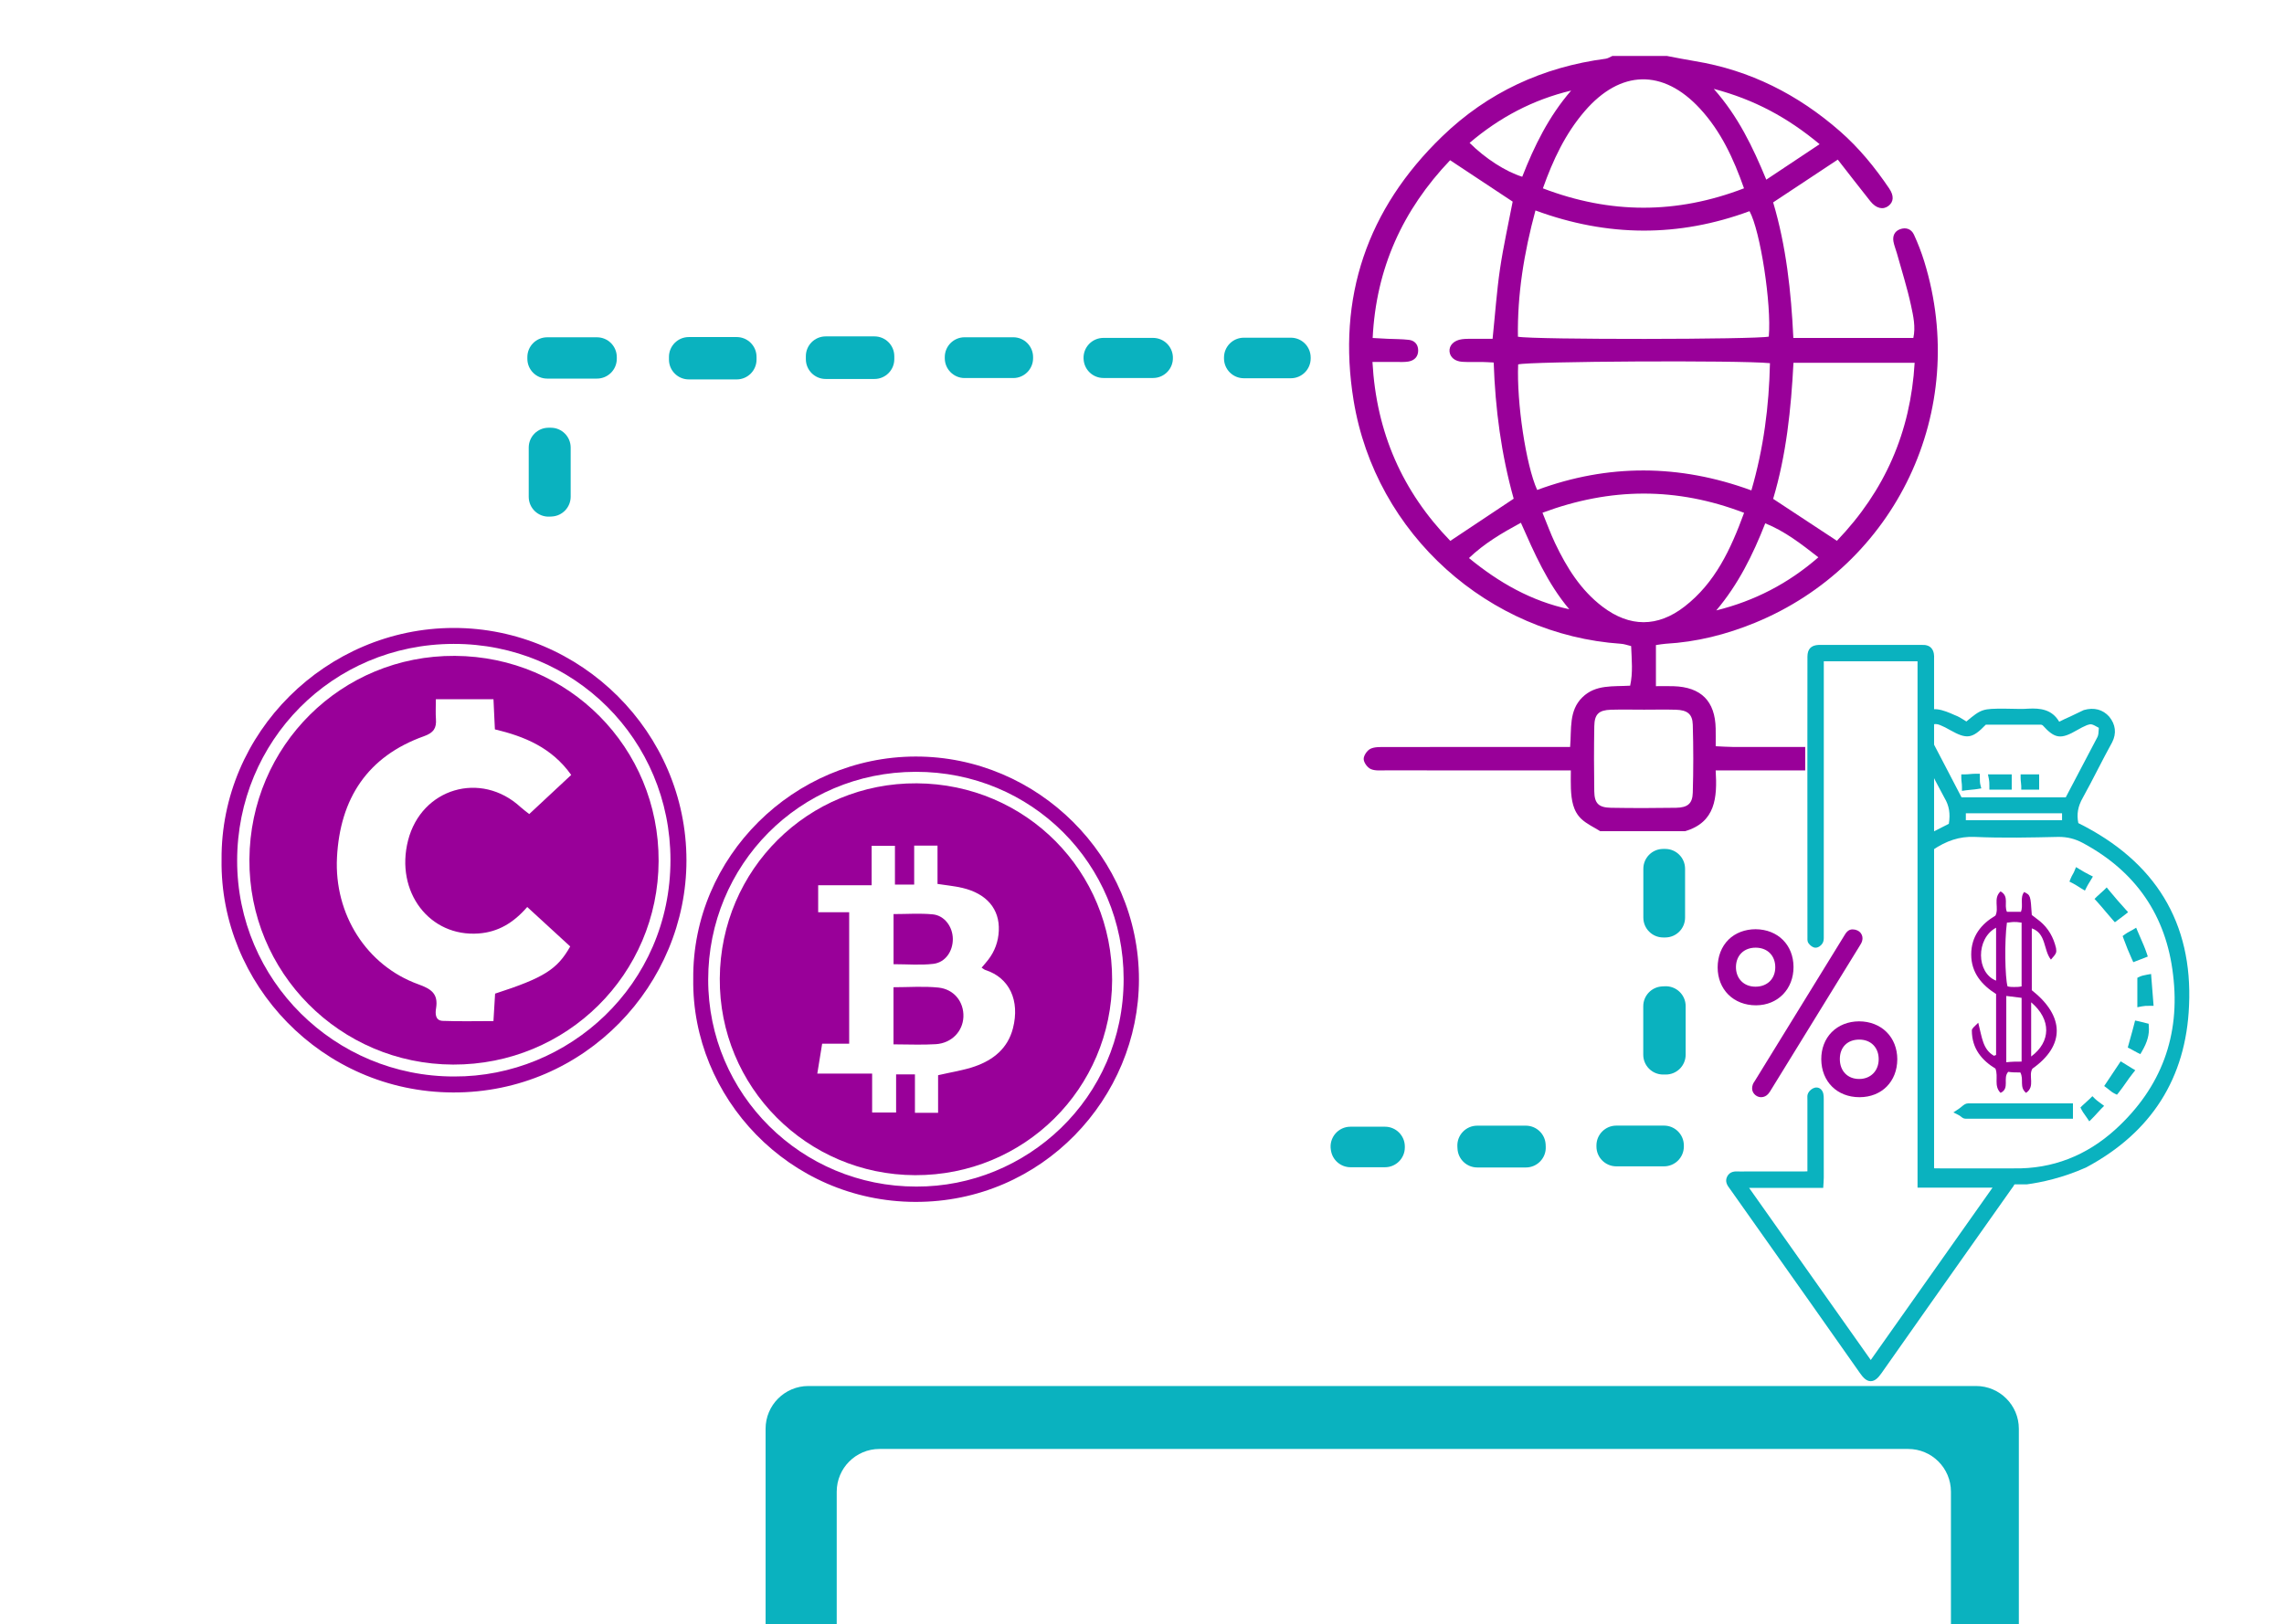 <svg xmlns="http://www.w3.org/2000/svg" xmlns:xlink="http://www.w3.org/1999/xlink" preserveAspectRatio="xMidYMid meet" width="786" height="559" viewBox="0 0 786 559" style="width:100%;height:100%"><defs><animate repeatCount="indefinite" dur="9s" begin="0s" xlink:href="#_R_G_L_5_G" fill="freeze" attributeName="opacity" from="0" to="1" keyTimes="0;0.681;0.744;0.815;0.878;1" values="0;0;1;0;1;1" keySplines="0.167 0.167 0.833 0.833;0.167 0.167 0.833 0.833;0.167 0.167 0.833 0.833;0.167 0.167 0.833 0.833;0 0 0 0" calcMode="spline"/><animate repeatCount="indefinite" dur="9s" begin="0s" xlink:href="#_R_G_L_4_G" fill="freeze" attributeName="opacity" from="0" to="1" keyTimes="0;0.111;1" values="0;1;1" keySplines="0.167 0.167 0.833 0.833;0 0 0 0" calcMode="spline"/><animateTransform repeatCount="indefinite" dur="9s" begin="0s" xlink:href="#_R_G_L_4_G" fill="freeze" attributeName="transform" from="0.12 0.12" to="1 1" type="scale" additive="sum" keyTimes="0;0.111;1" values="0.12 0.12;1 1;1 1" keySplines="0.167 0.167 0.833 0.833;0 0 0 0" calcMode="spline"/><animateTransform repeatCount="indefinite" dur="9s" begin="0s" xlink:href="#_R_G_L_4_G" fill="freeze" attributeName="transform" from="-238.563 -294.392" to="-238.563 -294.392" type="translate" additive="sum" keyTimes="0;1" values="-238.563 -294.392;-238.563 -294.392" keySplines="0 0 1 1" calcMode="spline"/><animate repeatCount="indefinite" dur="9s" begin="0s" xlink:href="#_R_G_L_3_G" fill="freeze" attributeName="opacity" from="0" to="1" keyTimes="0;0.333;0.348;0.404;0.467;0.522;0.57;1" values="0;0;1;0;1;0;1;1" keySplines="0.167 0.167 0.833 0.833;0.167 0.167 0.833 0.833;0.167 0.167 0.833 0.833;0.167 0.167 0.833 0.833;0.167 0.167 0.833 0.833;0.167 0.167 0.833 0.833;0 0 0 0" calcMode="spline"/><animate repeatCount="indefinite" dur="9s" begin="0s" xlink:href="#_R_G_L_2_G" fill="freeze" attributeName="opacity" from="0" to="1" keyTimes="0;0.507;0.515;0.57;0.626;0.681;0.737;1" values="0;0;1;0;1;0;1;1" keySplines="0.167 0.167 0.833 0.833;0.167 0.167 0.833 0.833;0.167 0.167 0.833 0.833;0.167 0.167 0.833 0.833;0.167 0.167 0.833 0.833;0.167 0.167 0.833 0.833;0 0 0 0" calcMode="spline"/><animate repeatCount="indefinite" dur="9s" begin="0s" xlink:href="#_R_G_L_1_G" fill="freeze" attributeName="opacity" from="0" to="1" keyTimes="0;0.181;0.237;0.293;0.348;0.404;0.467;1" values="0;0;1;0;1;0;1;1" keySplines="0.167 0.167 0.833 0.833;0.167 0.167 0.833 0.833;0.167 0.167 0.833 0.833;0.167 0.167 0.833 0.833;0.167 0.167 0.833 0.833;0.167 0.167 0.833 0.833;0 0 0 0" calcMode="spline"/><animate repeatCount="indefinite" dur="9s" begin="0s" xlink:href="#_R_G_L_0_G" fill="freeze" attributeName="opacity" from="0" to="1" keyTimes="0;0.181;0.237;0.293;0.348;0.404;0.467;1" values="0;0;1;0;1;0;1;1" keySplines="0.167 0.167 0.833 0.833;0.167 0.167 0.833 0.833;0.167 0.167 0.833 0.833;0.167 0.167 0.833 0.833;0.167 0.167 0.833 0.833;0.167 0.167 0.833 0.833;0 0 0 0" calcMode="spline"/><animate attributeType="XML" attributeName="opacity" dur="9s" from="0" to="1" xlink:href="#time_group"/></defs><g id="_R_G"><g id="_R_G_L_5_G"><path id="_R_G_L_5_G_D_0_P_0" fill="#0ab2bf" fill-opacity="1" fill-rule="nonzero" d=" M715.22 283.32 C714.6,280.25 715.08,277.54 716.76,274.6 C718.53,271.41 720.21,268.16 721.83,265.02 C723.44,261.9 725.11,258.68 726.88,255.47 C728.41,252.42 728.06,249.39 725.85,246.68 C723.63,244.2 720.62,243.42 717.15,244.4 C717.15,244.4 717.02,244.45 717.02,244.45 C716.25,244.79 715.47,245.18 714.71,245.55 C713.96,245.93 713.17,246.32 712.42,246.65 C711.13,247.2 709.98,247.76 708.64,248.43 C706.13,244.14 702.08,243.72 698.04,243.93 C696.19,244.07 694.46,244.03 692.62,243.98 C691.68,243.95 690.74,243.93 689.77,243.93 C682.33,243.93 681.86,244.01 676.7,248.34 C676.42,248.17 676.13,247.99 675.83,247.8 C674.96,247.25 673.97,246.63 672.84,246.21 C672.84,246.21 672.74,246.17 672.74,246.17 C670.76,245.29 668.71,244.39 666.61,244.15 C665.78,244.07 664.95,244.12 664.15,244.31 C663.47,244.46 662.82,244.71 662.21,245.05 C661.54,245.41 660.92,245.88 660.38,246.45 C660.38,246.45 660.1,246.74 660.1,246.74 C660.1,246.74 660.1,256.95 660.1,256.95 C660.1,256.95 660.59,257.96 660.59,257.96 C660.99,258.79 661.38,259.61 661.79,260.42 C662.35,261.55 662.91,262.68 663.48,263.8 C665.23,267.26 667.14,270.89 669.16,274.64 C670.76,277.3 671.23,280.07 670.66,283.56 C669.38,284.24 668.09,284.88 666.84,285.51 C665.87,286 664.89,286.49 663.92,286.99 C663.54,287.18 663.15,287.38 662.77,287.59 C662.37,287.66 661.53,287.97 661.77,293.05 C661.77,293.05 661.86,294.91 661.86,294.91 C661.86,294.91 663.36,293.81 663.36,293.81 C663.89,293.42 664.41,293.05 664.94,292.69 C669.89,289.33 674.34,287.9 679.41,288.07 C689.11,288.51 698.94,288.29 708.43,288.07 C711.46,288.07 714.1,288.73 716.73,290.14 C735.01,299.93 745.47,315.18 747.82,335.48 C750.4,356.41 743.79,374.28 728.16,388.61 C718.08,397.82 706.29,402.4 693.06,402.17 C693.06,402.17 667.61,402.17 667.61,402.17 C666.47,402.17 665.5,402.17 664.45,402.08 C664.21,402.07 663.95,402.04 663.69,402.01 C663.5,401.89 663.28,401.84 663.07,401.86 C662.1,401.95 661.98,402.57 661.71,406.44 C661.71,406.44 661.57,407.68 661.57,407.68 C661.57,407.68 697.46,407.68 697.46,407.68 C697.46,407.68 697.53,407.67 697.53,407.67 C702.34,407.02 709.77,405.48 717.89,401.86 C740.37,389.85 752.29,371.11 753.32,346.15 C754.62,317.68 741.81,296.54 715.22,283.32z    M709.62 282.34 C709.62,282.34 676.51,282.34 676.51,282.34 C676.51,282.34 676.51,279.95 676.51,279.95 C676.51,279.95 709.62,279.95 709.62,279.95 C709.62,279.95 709.62,282.34 709.62,282.34z  M722.27 250.52 C722.25,250.76 722.24,251 722.23,251.25 C722.18,252.08 722.14,253.03 721.81,253.68 C719.93,257.21 718.06,260.8 716.18,264.39 C714.42,267.75 712.66,271.12 710.9,274.44 C710.9,274.44 675.02,274.44 675.02,274.44 C673.27,271.06 671.53,267.72 669.79,264.39 C668.28,261.51 666.77,258.63 665.26,255.72 C665.26,255.72 664.13,253.54 664.13,253.54 C663.84,252.85 663.69,252.23 663.69,251.68 C663.69,251.02 663.91,250.48 664.42,249.96 C664.56,249.79 664.71,249.66 664.91,249.54 C665.59,249.11 666.59,249.12 667.67,249.59 C668.73,250.02 669.99,250.65 671.07,251.29 C676.86,254.54 678.68,254.32 683.39,249.44 C683.39,249.44 702.42,249.44 702.42,249.44 C702.57,249.52 702.72,249.57 702.83,249.6 C702.86,249.62 702.9,249.63 702.93,249.64 C707.16,254.32 709.19,254.59 714.86,251.28 C715.92,250.65 717.18,250.02 718.17,249.61 C719.63,249.13 719.73,249.09 722.27,250.52z "/><path id="_R_G_L_5_G_D_1_P_0" fill="#990099" fill-opacity="1" fill-rule="nonzero" d=" M678.36 328.55 C678.36,334.92 682.09,339.09 686.92,342.16 C686.92,342.16 686.92,363.01 686.92,363.01 C686.92,363.01 686.92,363.23 686.7,363.23 C686.7,363.23 686.48,363.23 686.26,363.45 C682.31,361.26 682.09,357.08 680.78,352.04 C679.45,353.35 678.58,354.01 678.58,354.67 C678.58,361.04 682.09,364.99 686.7,367.84 C687.8,370.69 686.04,373.76 688.46,376.18 C691.75,374.64 689.11,371.13 691.09,368.94 C692.41,369.16 693.94,369.15 695.26,369.15 C696.57,371.57 694.82,374.2 697.23,376.18 C700.52,373.98 697.89,370.25 699.43,367.84 C710.62,359.94 710.62,349.84 699.21,340.84 C699.21,340.84 699.21,319.55 699.21,319.55 C704.25,321.31 703.16,327.02 705.79,330.31 C707.76,328.11 707.76,327.9 707.55,326.35 C706.67,322.62 704.92,319.55 702.06,317.14 C700.96,316.26 700.08,315.6 699.21,314.95 C698.77,308.14 698.77,308.14 696.57,307.05 C695.04,309.02 696.35,311.65 695.48,313.85 C695.48,313.85 690.65,313.85 690.65,313.85 C689.55,311.43 691.53,308.58 688.46,306.83 C685.82,309.24 688.02,312.53 686.7,315.16 C681.87,318.02 678.36,322.19 678.36,328.55z  M698.99 345.01 C706.01,350.94 705.79,358.62 698.99,363.66 C698.99,363.66 698.99,345.01 698.99,345.01z  M695.7 365.42 C693.94,365.42 692.41,365.42 690.43,365.64 C690.43,365.64 690.43,342.82 690.43,342.82 C692.19,343.03 693.94,343.25 695.7,343.47 C695.7,343.47 695.7,365.42 695.7,365.42z  M690.65 317.58 C691.31,317.58 692.19,317.36 693.06,317.36 C693.72,317.36 694.38,317.36 695.7,317.58 C695.7,317.58 695.7,339.52 695.7,339.52 C694.82,339.74 693.94,339.74 693.06,339.74 C692.41,339.74 691.75,339.74 690.86,339.52 C689.99,336.45 689.77,323.95 690.65,317.58z  M686.92 337.55 C680.11,334.92 679.89,323.06 686.92,319.33 C686.92,319.33 686.92,337.55 686.92,337.55z "/><path id="_R_G_L_5_G_D_2_P_0" fill="#0ab2bf" fill-opacity="1" fill-rule="nonzero" d=" M675.12 380.87 C674.79,381.14 674.42,381.45 673.96,381.76 C673.96,381.76 672.22,382.91 672.22,382.91 C672.22,382.91 674.09,383.85 674.09,383.85 C674.38,383.99 674.62,384.19 674.85,384.37 C675.26,384.7 675.72,385.07 676.38,385.07 C676.38,385.07 713.37,385.07 713.37,385.07 C713.37,385.07 713.37,379.8 713.37,379.8 C713.37,379.8 677.26,379.8 677.26,379.8 C676.42,379.8 675.79,380.32 675.12,380.87z "/><path id="_R_G_L_5_G_D_3_P_0" fill="#0ab2bf" fill-opacity="1" fill-rule="nonzero" d=" M725.83 306.5 C725.83,306.5 724.98,305.46 724.98,305.46 C724.98,305.46 724.03,306.41 724.03,306.41 C723.62,306.82 723.25,307.13 722.89,307.44 C722.49,307.79 722.08,308.14 721.62,308.6 C721.62,308.6 720.8,309.42 720.8,309.42 C720.8,309.42 721.58,310.27 721.58,310.27 C722.81,311.62 723.82,312.83 724.8,314 C725.56,314.9 726.29,315.76 727.06,316.63 C727.06,316.63 727.8,317.46 727.8,317.46 C727.8,317.46 728.69,316.79 728.69,316.79 C728.98,316.58 729.24,316.38 729.5,316.19 C730.05,315.79 730.6,315.39 731.35,314.79 C731.35,314.79 732.35,313.99 732.35,313.99 C732.35,313.99 731.49,313.04 731.49,313.04 C729.66,311 727.85,308.97 725.83,306.5z "/><path id="_R_G_L_5_G_D_4_P_0" fill="#0ab2bf" fill-opacity="1" fill-rule="nonzero" d=" M732.22 366.81 C731.78,366.53 731.33,366.26 730.78,365.92 C730.78,365.92 729.79,365.33 729.79,365.33 C729.79,365.33 724.12,373.83 724.12,373.83 C724.12,373.83 725.04,374.51 725.04,374.51 C725.3,374.71 725.54,374.9 725.77,375.09 C726.33,375.55 726.91,376.02 727.64,376.39 C727.64,376.39 728.51,376.82 728.51,376.82 C728.51,376.82 729.13,376.06 729.13,376.06 C730.03,374.93 730.82,373.8 731.59,372.7 C732.33,371.64 733.1,370.54 733.96,369.47 C733.96,369.47 734.82,368.39 734.82,368.39 C734.82,368.39 733.63,367.68 733.63,367.68 C733.09,367.35 732.66,367.08 732.22,366.81z "/><path id="_R_G_L_5_G_D_5_P_0" fill="#0ab2bf" fill-opacity="1" fill-rule="nonzero" d=" M736.7 323.02 C736.36,322.24 736.01,321.46 735.66,320.62 C735.66,320.62 735.12,319.33 735.12,319.33 C735.12,319.33 733.92,320.05 733.92,320.05 C733.52,320.3 733.17,320.48 732.85,320.64 C732.31,320.93 731.8,321.2 731.19,321.66 C731.19,321.66 730.47,322.2 730.47,322.2 C730.47,322.2 730.77,323.04 730.77,323.04 C731.72,325.65 732.62,327.85 733.66,330.15 C733.66,330.15 734.14,331.2 734.14,331.2 C734.14,331.2 735.21,330.78 735.21,330.78 C735.75,330.56 736.18,330.4 736.61,330.24 C737.06,330.07 737.51,329.9 738.07,329.68 C738.07,329.68 739.13,329.25 739.13,329.25 C739.13,329.25 738.77,328.17 738.77,328.17 C738.15,326.32 737.44,324.71 736.7,323.02z "/><path id="_R_G_L_5_G_D_6_P_0" fill="#0ab2bf" fill-opacity="1" fill-rule="nonzero" d=" M741.12 346.22 C741.12,346.22 741.02,344.92 741.02,344.92 C740.91,343.49 740.8,342.12 740.69,340.75 C740.58,339.38 740.47,338.01 740.36,336.58 C740.36,336.58 740.26,335.26 740.26,335.26 C740.26,335.26 738.96,335.48 738.96,335.48 C737.69,335.69 736.84,335.93 736.2,336.25 C736.2,336.25 735.53,336.58 735.53,336.58 C735.53,336.58 735.53,346.71 735.53,346.71 C735.53,346.71 736.98,346.42 736.98,346.42 C737.96,346.23 738.54,346.22 739.81,346.22 C739.81,346.22 741.12,346.22 741.12,346.22z "/><path id="_R_G_L_5_G_D_7_P_0" fill="#0ab2bf" fill-opacity="1" fill-rule="nonzero" d=" M736.56 362.85 C736.56,362.85 737.13,361.87 737.13,361.87 C739,358.66 739.7,356.09 739.48,353.26 C739.48,353.26 739.42,352.39 739.42,352.39 C739.42,352.39 738.57,352.18 738.57,352.18 C738.28,352.11 738.02,352.04 737.76,351.96 C737.2,351.81 736.64,351.66 735.88,351.51 C735.88,351.51 734.75,351.28 734.75,351.28 C734.75,351.28 734.47,352.4 734.47,352.4 C734.03,354.15 733.59,355.69 733.16,357.24 C732.94,358.03 732.72,358.81 732.5,359.62 C732.5,359.62 732.24,360.58 732.24,360.58 C732.24,360.58 733.13,361.02 733.13,361.02 C733.54,361.23 733.91,361.44 734.27,361.65 C734.67,361.88 735.08,362.11 735.54,362.34 C735.54,362.34 736.56,362.85 736.56,362.85z "/><path id="_R_G_L_5_G_D_8_P_0" fill="#0ab2bf" fill-opacity="1" fill-rule="nonzero" d=" M715.64 299.2 C715.64,299.2 714.42,298.47 714.42,298.47 C714.42,298.47 713.89,299.79 713.89,299.79 C713.7,300.26 713.52,300.58 713.3,300.96 C713.08,301.35 712.82,301.8 712.57,302.43 C712.57,302.43 712.16,303.46 712.16,303.46 C712.16,303.46 713.15,303.96 713.15,303.96 C713.97,304.37 714.61,304.78 715.29,305.21 C715.64,305.44 715.99,305.66 716.36,305.89 C716.36,305.89 717.49,306.56 717.49,306.56 C717.49,306.56 718.07,305.39 718.07,305.39 C718.37,304.79 718.68,304.29 719.07,303.65 C719.07,303.65 720.24,301.72 720.24,301.72 C720.24,301.72 719.07,301.13 719.07,301.13 C717.79,300.49 716.69,299.84 715.64,299.2z "/><path id="_R_G_L_5_G_D_9_P_0" fill="#0ab2bf" fill-opacity="1" fill-rule="nonzero" d=" M719.2 378.18 C718.78,378.6 718.36,378.96 717.95,379.33 C717.49,379.73 717.03,380.13 716.57,380.59 C716.57,380.59 715.95,381.21 715.95,381.21 C715.95,381.21 716.34,381.99 716.34,381.99 C716.66,382.62 716.97,383.05 717.36,383.59 C717.58,383.9 717.85,384.26 718.17,384.75 C718.17,384.75 718.99,385.98 718.99,385.98 C718.99,385.98 720.04,384.94 720.04,384.94 C720.75,384.23 721.27,383.64 721.77,383.09 C722.2,382.61 722.61,382.15 723.11,381.64 C723.11,381.64 724.1,380.66 724.1,380.66 C724.1,380.66 722.44,379.42 722.44,379.42 C721.84,378.98 721.37,378.63 720.92,378.18 C720.92,378.18 720.06,377.32 720.06,377.32 C720.06,377.32 719.2,378.18 719.2,378.18z "/><path id="_R_G_L_5_G_D_10_P_0" fill="#0ab2bf" fill-opacity="1" fill-rule="nonzero" d=" M684.41 268 C684.61,268.98 684.61,269.77 684.61,270.61 C684.61,270.61 684.61,271.82 684.61,271.82 C684.61,271.82 692.3,271.82 692.3,271.82 C692.3,271.82 692.3,266.55 692.3,266.55 C692.3,266.55 684.12,266.55 684.12,266.55 C684.12,266.55 684.41,268 684.41,268z "/><path id="_R_G_L_5_G_D_11_P_0" fill="#0ab2bf" fill-opacity="1" fill-rule="nonzero" d=" M695.36 267.76 C695.36,268.41 695.43,268.98 695.49,269.49 C695.54,269.88 695.58,270.24 695.58,270.61 C695.58,270.61 695.58,271.82 695.58,271.82 C695.58,271.82 701.74,271.82 701.74,271.82 C701.74,271.82 701.74,266.55 701.74,266.55 C701.74,266.55 695.36,266.55 695.36,266.55 C695.36,266.55 695.36,267.76 695.36,267.76z "/><path id="_R_G_L_5_G_D_12_P_0" fill="#0ab2bf" fill-opacity="1" fill-rule="nonzero" d=" M681.33 267.54 C681.33,267.54 681.33,266.33 681.33,266.33 C681.33,266.33 680.11,266.33 680.11,266.33 C679.26,266.33 678.56,266.39 677.88,266.45 C677.31,266.5 676.76,266.55 676.17,266.55 C676.17,266.55 674.95,266.55 674.95,266.55 C674.95,266.55 674.95,267.76 674.95,267.76 C674.95,268.35 675.01,268.83 675.06,269.29 C675.12,269.77 675.17,270.21 675.17,270.83 C675.17,270.83 675.17,272.23 675.17,272.23 C675.17,272.23 676.55,272.03 676.55,272.03 C677.26,271.93 677.87,271.88 678.45,271.83 C679.14,271.77 679.79,271.71 680.53,271.59 C680.53,271.59 681.83,271.37 681.83,271.37 C681.83,271.37 681.51,270.1 681.51,270.1 C681.33,269.37 681.33,268.6 681.33,267.54z "/><path id="_R_G_L_5_G_D_13_P_0" fill="#0ab2bf" fill-opacity="1" fill-rule="nonzero" d=" M693.25 407.64 C693.04,408.12 692.76,408.5 692.5,408.84 C692.5,408.84 692.31,409.1 692.31,409.1 C692.31,409.1 679.9,426.67 679.9,426.67 C669.07,442 658.24,457.34 647.45,472.71 C646.97,473.38 646.44,474.06 645.84,474.57 C645.23,475.08 644.55,475.42 643.78,475.42 C642.24,475.42 641.1,474.09 640.09,472.66 C628.82,456.59 617.3,440.3 606.15,424.54 C606.15,424.54 595.45,409.4 595.45,409.4 C595.36,409.27 595.27,409.15 595.17,409.02 C594.53,408.16 593.46,406.73 594.4,404.93 C595.34,403.14 597.13,403.19 598.19,403.23 C598.35,403.24 598.51,403.24 598.67,403.24 C603,403.24 607.34,403.24 611.67,403.23 C611.67,403.23 620.77,403.23 620.77,403.23 C621.17,403.23 621.56,403.21 621.99,403.19 C621.99,403.19 621.99,378.65 621.99,378.65 C621.99,378.51 621.98,378.37 621.98,378.23 C621.95,377.63 621.91,376.9 622.26,376.23 C622.69,375.39 623.61,374.64 624.49,374.41 C625.09,374.25 625.72,374.33 626.25,374.65 C626.85,375.02 627.3,375.69 627.47,376.48 C627.61,377.11 627.61,377.75 627.61,378.32 C627.62,386.4 627.62,397.42 627.62,405.42 C627.62,405.92 627.59,406.42 627.55,406.99 C627.55,406.99 627.43,408.89 627.43,408.89 C627.43,408.89 601.93,408.89 601.93,408.89 C601.93,408.89 643.79,468.13 643.79,468.13 C657.78,448.31 671.6,428.75 685.69,408.81 C685.69,408.81 659.89,408.81 659.89,408.81 C659.89,408.81 659.89,227.62 659.89,227.62 C659.89,227.62 627.63,227.62 627.63,227.62 C627.63,227.62 627.63,265.19 627.63,265.19 C627.64,300.64 627.63,320.58 627.62,322.19 C627.62,322.19 627.62,322.43 627.62,322.43 C627.63,323.08 627.64,323.89 627.24,324.61 C626.81,325.4 625.79,326.21 624.81,326.21 C624.81,326.21 624.78,326.21 624.78,326.21 C623.8,326.2 622.97,325.43 622.44,324.78 C621.97,324.21 621.99,323.48 622,322.99 C622,322.99 622,322.8 622,322.8 C621.99,320.16 621.98,290.89 621.98,265.19 C621.98,265.19 621.98,257.12 621.98,257.12 C621.98,241 621.99,227.79 622,226.04 C622.01,223.38 623.26,222.09 625.93,221.98 C626.1,221.97 626.26,221.97 626.42,221.98 C626.42,221.98 660.93,221.98 660.93,221.98 C661.37,221.98 661.81,221.99 662.25,222.01 C662.51,222.02 662.77,222.06 663.03,222.14 C664.34,222.45 665.23,223.46 665.5,224.97 C665.61,225.57 665.6,226.15 665.58,226.75 C665.58,226.75 665.58,403.19 665.58,403.19 C665.89,403.21 666.18,403.23 666.46,403.23 C673.98,403.24 681.48,403.23 688.98,403.24 C688.98,403.24 689.21,403.24 689.21,403.24 C689.81,403.24 690.47,403.23 691.14,403.39 C691.14,403.39 691.15,403.39 691.15,403.39 C692.1,403.62 692.84,404.19 693.24,404.97 C693.64,405.77 693.64,406.72 693.25,407.64z "/><path id="_R_G_L_5_G_D_14_P_0" fill="#990099" fill-opacity="1" fill-rule="nonzero" d=" M637.56 319.91 C636,319.86 635.2,321.17 634.69,322.03 C634.69,322.03 603.84,372.16 603.84,372.16 C603.84,372.16 603.7,372.37 603.7,372.37 C603.53,372.62 603.32,372.93 603.19,373.32 C602.48,375.45 603.6,376.62 604.33,377.12 C604.86,377.49 605.47,377.67 606.08,377.67 C606.99,377.67 607.9,377.26 608.56,376.47 C608.92,376.05 609.19,375.6 609.45,375.17 C609.45,375.17 609.6,374.93 609.6,374.93 C619.71,358.51 629.82,342.09 639.92,325.67 C639.92,325.67 640.03,325.49 640.03,325.49 C640.32,325.03 640.64,324.51 640.82,323.9 C641.1,322.96 640.94,321.99 640.38,321.23 C639.76,320.4 638.73,319.92 637.56,319.91z "/><path id="_R_G_L_5_G_D_15_P_0" fill="#990099" fill-opacity="1" fill-rule="nonzero" d=" M604.17 319.85 C600.56,319.85 597.19,321.1 594.82,323.45 C592.42,325.84 591.1,329.24 591.1,333.02 C591.11,336.7 592.42,340.02 594.8,342.38 C597.18,344.74 600.54,346.04 604.26,346.04 C604.26,346.04 604.36,346.04 604.36,346.04 C611.82,346 617.22,340.45 617.21,332.86 C617.19,325.26 611.83,319.91 604.17,319.85z  M604.11 339.63 C602.16,339.63 600.43,338.96 599.23,337.72 C598.01,336.48 597.36,334.71 597.4,332.74 C597.48,328.81 600.2,326.2 604.16,326.2 C604.16,326.2 604.28,326.2 604.28,326.2 C608.29,326.25 610.96,328.98 610.93,332.99 C610.9,336.96 608.16,339.63 604.11,339.63z "/><path id="_R_G_L_5_G_D_16_P_0" fill="#990099" fill-opacity="1" fill-rule="nonzero" d=" M649.24 355.25 C646.85,352.87 643.5,351.56 639.78,351.56 C639.78,351.56 639.7,351.56 639.7,351.56 C636.02,351.58 632.7,352.9 630.35,355.28 C628.01,357.64 626.74,360.96 626.76,364.61 C626.81,372.31 632.22,377.67 639.91,377.67 C639.91,377.67 639.96,377.67 639.96,377.67 C647.58,377.65 652.9,372.27 652.92,364.61 C652.92,360.94 651.62,357.61 649.24,355.25z  M639.85 371.4 C639.85,371.4 639.81,371.4 639.81,371.4 C637.88,371.4 636.24,370.77 635.05,369.58 C633.79,368.32 633.14,366.56 633.15,364.48 C633.17,360.44 635.79,357.84 639.83,357.84 C639.83,357.84 639.88,357.84 639.88,357.84 C643.85,357.86 646.53,360.58 646.52,364.6 C646.52,368.58 643.78,371.38 639.85,371.4z "/></g><g id="_R_G_L_4_G" transform=" translate(238.563, 294.392)"><path id="_R_G_L_4_G_D_0_P_0" fill="#0ab2bf" fill-opacity="1" fill-rule="nonzero" d=" M159.8 540 C174.46,527.53 187.14,513.82 187.93,492.74 C187.93,492.74 293.57,492.74 293.57,492.74 C293.86,513.99 305.85,528.01 321.14,540 C321.14,540 159.8,540 159.8,540z "/><path id="_R_G_L_4_G_D_1_P_0" fill="#0ab2bf" fill-opacity="1" fill-rule="nonzero" d=" M441.46 182.69 C441.46,182.69 39.63,182.69 39.63,182.69 C31.5,182.69 24.9,189.28 24.9,197.42 C24.9,197.42 24.9,460.7 24.9,460.7 C24.9,468.83 31.5,475.42 39.63,475.42 C39.63,475.42 441.46,475.42 441.46,475.42 C449.59,475.42 456.19,468.83 456.19,460.7 C456.19,460.7 456.19,197.42 456.19,197.42 C456.19,189.28 449.59,182.69 441.46,182.69z  M240.54 463.64 C234.07,463.64 228.81,458.39 228.81,451.91 C228.81,445.44 234.07,440.18 240.54,440.18 C247.02,440.18 252.27,445.44 252.27,451.91 C252.27,458.39 247.02,463.64 240.54,463.64z  M432.82 411.86 C432.82,419.99 426.23,426.58 418.1,426.58 C418.1,426.58 64.11,426.58 64.11,426.58 C55.97,426.58 49.38,419.99 49.38,411.86 C49.38,411.86 49.38,219.08 49.38,219.08 C49.38,210.95 55.97,204.36 64.11,204.36 C64.11,204.36 418.1,204.36 418.1,204.36 C426.23,204.36 432.82,210.95 432.82,219.08 C432.82,219.08 432.82,411.86 432.82,411.86z "/></g><g id="_R_G_L_3_G"><path id="_R_G_L_3_G_D_0_P_0" fill="#0ab2bf" fill-opacity="1" fill-rule="nonzero" d=" M181.48 123.49 C181.48,123.49 181.48,122.93 181.48,122.93 C181.48,119.15 184.54,116.1 188.31,116.1 C188.31,116.1 205.43,116.1 205.43,116.1 C209.2,116.1 212.26,119.15 212.26,122.93 C212.26,122.93 212.26,123.49 212.26,123.49 C212.26,127.26 209.2,130.32 205.43,130.32 C205.43,130.32 188.31,130.32 188.31,130.32 C184.54,130.32 181.48,127.26 181.48,123.49z "/><path id="_R_G_L_3_G_D_1_P_0" fill="#0ab2bf" fill-opacity="1" fill-rule="nonzero" d=" M253.52 130.6 C253.52,130.6 237.04,130.6 237.04,130.6 C233.27,130.6 230.21,127.54 230.21,123.77 C230.21,123.77 230.21,122.85 230.21,122.85 C230.21,119.08 233.27,116.02 237.04,116.02 C237.04,116.02 253.52,116.02 253.52,116.02 C257.29,116.02 260.35,119.08 260.35,122.85 C260.35,122.85 260.35,123.77 260.35,123.77 C260.35,127.54 257.29,130.6 253.52,130.6z "/><path id="_R_G_L_3_G_D_2_P_0" fill="#0ab2bf" fill-opacity="1" fill-rule="nonzero" d=" M284.15 115.79 C284.15,115.79 300.93,115.79 300.93,115.79 C304.7,115.79 307.76,118.84 307.76,122.62 C307.76,122.62 307.76,123.62 307.76,123.62 C307.76,127.4 304.7,130.45 300.93,130.45 C300.93,130.45 284.15,130.45 284.15,130.45 C280.38,130.45 277.32,127.4 277.32,123.62 C277.32,123.62 277.32,122.62 277.32,122.62 C277.32,118.84 280.38,115.79 284.15,115.79z "/><path id="_R_G_L_3_G_D_3_P_0" fill="#0ab2bf" fill-opacity="1" fill-rule="nonzero" d=" M325.13 123.3 C325.13,123.3 325.13,122.92 325.13,122.92 C325.13,119.14 328.19,116.09 331.96,116.09 C331.96,116.09 348.69,116.09 348.69,116.09 C352.46,116.09 355.52,119.14 355.52,122.92 C355.52,122.92 355.52,123.3 355.52,123.3 C355.52,127.07 352.46,130.13 348.69,130.13 C348.69,130.13 331.96,130.13 331.96,130.13 C328.19,130.13 325.13,127.07 325.13,123.3z "/><path id="_R_G_L_3_G_D_4_P_0" fill="#0ab2bf" fill-opacity="1" fill-rule="nonzero" d=" M403.63 122.84 C403.63,122.84 403.63,122.98 403.63,122.98 C403.8,126.86 400.7,130.11 396.81,130.11 C396.81,130.11 379.72,130.11 379.72,130.11 C376.07,130.11 373.07,127.24 372.9,123.59 C372.9,123.59 372.89,123.45 372.89,123.45 C372.72,119.57 375.82,116.31 379.72,116.31 C379.72,116.31 396.8,116.31 396.8,116.31 C400.46,116.31 403.46,119.19 403.63,122.84z "/><path id="_R_G_L_3_G_D_5_P_0" fill="#0ab2bf" fill-opacity="1" fill-rule="nonzero" d=" M451.05 123.07 C451.05,123.07 451.05,123.37 451.05,123.37 C451.05,127.14 447.99,130.2 444.22,130.2 C444.22,130.2 428.05,130.2 428.05,130.2 C424.28,130.2 421.22,127.14 421.22,123.37 C421.22,123.37 421.22,123.07 421.22,123.07 C421.22,119.29 424.28,116.24 428.05,116.24 C428.05,116.24 444.22,116.24 444.22,116.24 C447.99,116.24 451.05,119.29 451.05,123.07z "/><path id="_R_G_L_3_G_D_6_P_0" fill="#0ab2bf" fill-opacity="1" fill-rule="nonzero" d=" M196.39 154.06 C196.39,154.06 196.39,170.96 196.39,170.96 C196.39,174.6 193.54,177.6 189.91,177.79 C189.91,177.79 189.13,177.83 189.13,177.83 C185.22,178.03 181.95,174.92 181.95,171.01 C181.95,171.01 181.95,154.06 181.95,154.06 C181.95,150.29 185,147.23 188.78,147.23 C188.78,147.23 189.56,147.23 189.56,147.23 C193.33,147.23 196.39,150.29 196.39,154.06z "/><path id="_R_G_L_3_G_D_7_P_0" fill="#0ab2bf" fill-opacity="1" fill-rule="nonzero" d=" M573.06 322.69 C573.06,322.69 572.36,322.69 572.36,322.69 C568.59,322.69 565.53,319.63 565.53,315.86 C565.53,315.86 565.53,299.04 565.53,299.04 C565.53,295.27 568.59,292.21 572.36,292.21 C572.36,292.21 573.06,292.21 573.06,292.21 C576.83,292.21 579.89,295.27 579.89,299.04 C579.89,299.04 579.89,315.86 579.89,315.86 C579.89,319.63 576.83,322.69 573.06,322.69z "/><path id="_R_G_L_3_G_D_8_P_0" fill="#0ab2bf" fill-opacity="1" fill-rule="nonzero" d=" M580.09 346.31 C580.09,346.31 580.09,363.04 580.09,363.04 C580.09,366.82 577.03,369.87 573.26,369.87 C573.26,369.87 572.33,369.87 572.33,369.87 C568.56,369.87 565.5,366.82 565.5,363.04 C565.5,363.04 565.5,346.36 565.5,346.36 C565.5,342.74 568.34,339.74 571.96,339.54 C571.96,339.54 572.88,339.49 572.88,339.49 C576.8,339.28 580.09,342.4 580.09,346.31z "/><path id="_R_G_L_3_G_D_9_P_0" fill="#0ab2bf" fill-opacity="1" fill-rule="nonzero" d=" M556.23 387.45 C556.23,387.45 572.64,387.45 572.64,387.45 C576.41,387.45 579.47,390.51 579.47,394.28 C579.47,394.28 579.47,394.64 579.47,394.64 C579.47,398.41 576.41,401.47 572.64,401.47 C572.64,401.47 556.23,401.47 556.23,401.47 C552.45,401.47 549.39,398.41 549.39,394.64 C549.39,394.64 549.39,394.28 549.39,394.28 C549.39,390.51 552.45,387.45 556.23,387.45z "/><path id="_R_G_L_3_G_D_10_P_0" fill="#0ab2bf" fill-opacity="1" fill-rule="nonzero" d=" M525.12 401.86 C525.12,401.86 508.39,401.86 508.39,401.86 C504.74,401.86 501.73,398.99 501.57,395.34 C501.57,395.34 501.53,394.59 501.53,394.59 C501.36,390.72 504.47,387.47 508.36,387.47 C508.36,387.47 525.08,387.47 525.08,387.47 C528.73,387.47 531.74,390.33 531.91,393.97 C531.91,393.97 531.94,394.74 531.94,394.74 C532.12,398.59 529.01,401.86 525.12,401.86z "/><path id="_R_G_L_3_G_D_11_P_0" fill="#0ab2bf" fill-opacity="1" fill-rule="nonzero" d=" M458.03 396.02 C458.03,396.02 457.98,395.72 457.98,395.72 C457.33,391.59 460.53,387.83 464.73,387.83 C464.73,387.83 476.62,387.83 476.62,387.83 C480.39,387.83 483.45,390.89 483.45,394.66 C483.45,394.66 483.45,394.95 483.45,394.95 C483.45,398.72 480.39,401.78 476.62,401.78 C476.62,401.78 464.77,401.78 464.77,401.78 C461.41,401.78 458.55,399.34 458.03,396.02z "/></g><g id="_R_G_L_2_G"><path id="_R_G_L_2_G_D_0_P_0" fill="#990099" fill-opacity="1" fill-rule="nonzero" d=" M573.2 221.59 C583.88,220.99 594.07,218.42 603.94,214.37 C652.17,194.59 678.08,141.54 662.2,90 C661.23,86.86 660.03,83.76 658.66,80.78 C657.76,78.83 655.89,78.13 653.81,78.92 C651.94,79.64 651.27,81.25 651.6,83.15 C651.84,84.5 652.4,85.79 652.77,87.13 C654.44,93.13 656.34,99.08 657.65,105.16 C658.42,108.76 659.28,112.52 658.44,116.33 C658.44,116.33 617.15,116.33 617.15,116.33 C616.4,100.35 614.68,84.73 610.2,69.66 C617.64,64.74 624.78,60.01 632.44,54.94 C636.2,59.75 639.88,64.54 643.65,69.27 C645.64,71.77 648.02,72.31 649.89,70.87 C651.67,69.48 651.86,67.42 650.12,64.85 C645.24,57.64 639.75,50.9 633.18,45.16 C618.77,32.56 602.28,24.16 583.26,21.04 C580.04,20.52 576.84,19.86 573.63,19.26 C573.63,19.26 554.87,19.26 554.87,19.26 C554.11,19.59 553.38,20.1 552.59,20.21 C530.92,23.07 511.97,31.81 496.27,46.99 C470.49,71.91 460.05,102.39 465.81,137.78 C473.36,184.11 512.54,218.52 557.85,221.6 C558.98,221.67 560.09,222.1 561.33,222.39 C561.51,227.09 561.99,231.5 560.99,236.02 C555.08,236.38 549.11,235.54 544.55,240.02 C539.84,244.63 540.86,250.84 540.33,257.12 C540.33,257.12 534.45,257.12 534.45,257.12 C515.19,257.12 495.92,257.1 476.66,257.14 C474.94,257.14 473.03,257.05 471.59,257.76 C470.46,258.32 469.26,260.07 469.29,261.27 C469.31,262.48 470.56,264.19 471.71,264.71 C473.18,265.38 475.1,265.17 476.82,265.17 C496.09,265.19 515.35,265.19 534.62,265.19 C534.62,265.19 540.58,265.19 540.58,265.19 C540.58,267.7 540.51,269.58 540.6,271.46 C540.78,275.32 541.3,279.22 544.28,281.97 C546.13,283.67 548.54,284.75 550.7,286.11 C550.7,286.11 579.89,286.11 579.89,286.11 C590.37,283.02 591,274.59 590.42,265.19 C590.42,265.19 621.23,265.19 621.23,265.19 C621.23,265.19 621.23,257.12 621.23,257.12 C621.23,257.12 615.58,257.12 615.58,257.12 C609.17,257.11 602.76,257.11 596.34,257.11 C594.49,257.1 592.65,256.96 590.43,256.86 C590.43,254.51 590.46,252.63 590.42,250.76 C590.24,241.34 585.39,236.47 575.88,236.2 C573.87,236.14 571.86,236.19 569.86,236.19 C569.86,236.19 569.86,222.04 569.86,222.04 C571.18,221.86 572.19,221.65 573.2,221.59z  M590.63 210.11 C598.15,201.21 603.19,191.08 607.48,180.13 C614.28,182.88 619.79,187.18 625.76,191.83 C615.41,200.86 603.8,206.85 590.63,210.11z  M522.45 125.44 C526.04,124.37 598.54,123.95 609.1,125.01 C608.78,139.88 606.94,154.19 602.71,168.8 C577.92,159.72 553.35,159.64 528.99,168.65 C525.11,160.07 521.89,138.37 522.45,125.44z  M522.37 115.9 C522.15,101.37 524.43,87.15 528.4,72.44 C553.3,81.62 577.72,81.68 602.07,72.69 C605.8,79.45 609.68,104.81 608.7,115.86 C604.63,116.86 527.86,116.97 522.37,115.9z  M617.19 124.88 C617.19,124.88 658.89,124.88 658.89,124.88 C657.49,148.77 648.62,168.97 632.14,186.15 C624.86,181.36 617.71,176.65 610.2,171.71 C614.71,156.62 616.37,140.86 617.19,124.88z  M626.19 49.63 C619.88,53.83 614.17,57.63 607.84,61.84 C603.14,50.49 598.18,40.11 589.77,30.59 C603.69,34.27 615.12,40.41 626.19,49.63z  M585.01 37.38 C592.19,45.15 596.55,54.52 600.17,64.82 C576.94,73.76 554.1,73.68 530.96,64.83 C534.46,54.98 538.71,45.97 545.37,38.24 C557.65,24 572.3,23.62 585.01,37.38z  M540.68 31.18 C533,40.03 528,50.23 523.85,60.84 C518.09,59.04 511.14,54.55 505.74,49.18 C516,40.44 527.52,34.32 540.68,31.18z  M472.31 124.59 C475.4,124.59 477.96,124.6 480.51,124.59 C481.9,124.58 483.31,124.68 484.67,124.45 C486.79,124.09 488.1,122.72 488.04,120.5 C487.99,118.52 486.77,117.2 484.84,116.98 C482.44,116.7 480,116.73 477.57,116.62 C476.05,116.55 474.53,116.46 472.38,116.34 C473.56,92.34 482.72,72.28 499.03,55.15 C506.22,59.91 513.26,64.57 520.56,69.4 C519.11,76.98 517.36,84.74 516.2,92.58 C515.07,100.28 514.54,108.06 513.65,116.62 C511.43,116.62 509.37,116.61 507.3,116.63 C505.91,116.64 504.51,116.58 503.14,116.76 C500.35,117.12 498.63,118.89 498.83,121.01 C499.02,122.97 500.67,124.39 503.27,124.54 C505.52,124.68 507.79,124.57 510.04,124.6 C511.22,124.62 512.4,124.7 514.03,124.78 C514.57,140.78 516.63,156.36 520.91,171.66 C513.67,176.48 506.65,181.16 499.1,186.18 C482.67,169.23 473.66,149.01 472.31,124.59z  M505.52 192.09 C510.86,187 516.8,183.52 523.39,179.94 C528,190.35 532.52,200.79 540.04,209.71 C526.96,206.9 515.87,200.57 505.52,192.09z  M576.75 244.3 C580.65,244.42 582.44,245.77 582.54,249.46 C582.77,257.26 582.77,265.07 582.54,272.87 C582.43,276.63 580.77,277.98 576.78,278.05 C569.32,278.17 561.86,278.18 554.4,278.05 C550.13,277.97 548.71,276.55 548.64,272.37 C548.52,264.91 548.52,257.45 548.65,249.99 C548.71,245.83 550.2,244.43 554.37,244.3 C558.19,244.19 562.01,244.28 565.82,244.28 C569.47,244.28 573.11,244.19 576.75,244.3z  M551.5 208.85 C543.98,203.15 539.15,195.35 535.17,186.99 C533.62,183.75 532.41,180.35 530.82,176.49 C554.3,167.76 577,167.64 600.2,176.52 C595.59,189.11 590.24,200.63 579.69,208.8 C570.43,215.97 560.83,215.93 551.5,208.85z "/></g><g id="_R_G_L_1_G"><path id="_R_G_L_1_G_D_0_P_0" fill="#990099" fill-opacity="1" fill-rule="nonzero" d=" M238.57 336.98 C238.19,294.88 273.25,260.47 315.1,260.41 C357.14,260.36 391.96,294.93 391.95,337.14 C391.94,377.95 358.65,413.86 314.93,413.71 C271.46,413.56 238.01,377.72 238.57,336.98z  M315.32 408.43 C353.04,408.6 386.71,378.23 386.68,336.95 C386.65,297.38 354.99,265.59 315.1,265.67 C274.96,265.75 243.74,297.85 243.71,337.17 C243.67,376.66 275.86,408.49 315.32,408.43z "/><path id="_R_G_L_1_G_D_1_P_0" fill="#990099" fill-opacity="1" fill-rule="nonzero" d=" M382.72 337.35 C382.58,374.74 352.42,404.62 314.93,404.51 C277.56,404.41 247.43,374.05 247.7,336.79 C247.97,299.26 278.12,269.4 315.49,269.63 C353.01,269.85 382.86,299.92 382.72,337.35z  M282.93 359.26 C282.33,362.97 281.83,366.07 281.26,369.55 C281.26,369.55 290.56,369.55 290.56,369.55 C290.56,369.55 300.13,369.55 300.13,369.55 C300.13,369.55 300.13,382.94 300.13,382.94 C300.13,382.94 308.38,382.94 308.38,382.94 C308.38,382.94 308.38,369.82 308.38,369.82 C308.38,369.82 314.86,369.82 314.86,369.82 C314.86,369.82 314.86,383.04 314.86,383.04 C314.86,383.04 322.83,383.04 322.83,383.04 C322.83,383.04 322.83,370.1 322.83,370.1 C327.36,369.04 331.59,368.44 335.54,367.05 C341.88,364.82 346.82,360.84 348.59,353.95 C351.04,344.39 347.37,336.55 339.14,333.9 C338.68,333.75 338.28,333.38 337.81,333.08 C338.62,332.12 339.39,331.26 340.08,330.36 C342.35,327.42 343.56,324.06 343.72,320.37 C344.06,312.93 339.57,307.61 331.21,305.63 C328.5,304.99 325.71,304.74 322.63,304.26 C322.63,304.26 322.63,291.07 322.63,291.07 C322.63,291.07 314.6,291.07 314.6,291.07 C314.6,291.07 314.6,304.48 314.6,304.48 C314.6,304.48 307.98,304.48 307.98,304.48 C307.98,304.48 307.98,291.14 307.98,291.14 C307.98,291.14 299.96,291.14 299.96,291.14 C299.96,291.14 299.96,304.72 299.96,304.72 C299.96,304.72 281.56,304.72 281.56,304.72 C281.56,304.72 281.56,314 281.56,314 C281.56,314 292.23,314 292.23,314 C292.23,314 292.23,359.26 292.23,359.26 C292.23,359.26 282.93,359.26 282.93,359.26z "/><path id="_R_G_L_1_G_D_2_P_0" fill="#990099" fill-opacity="1" fill-rule="nonzero" d=" M307.48 359.48 C307.48,359.48 307.48,339.82 307.48,339.82 C312.7,339.82 317.84,339.42 322.88,339.93 C328.35,340.48 331.73,344.87 331.54,350.01 C331.35,355 327.5,359.07 322.05,359.42 C317.33,359.72 312.57,359.48 307.48,359.48z "/><path id="_R_G_L_1_G_D_3_P_0" fill="#990099" fill-opacity="1" fill-rule="nonzero" d=" M307.5 331.89 C307.5,331.89 307.5,314.64 307.5,314.64 C312.09,314.64 316.56,314.31 320.97,314.73 C325.04,315.12 327.85,318.98 327.9,323.17 C327.94,327.42 325.35,331.28 321.19,331.77 C316.8,332.29 312.31,331.89 307.5,331.89z "/></g><g id="_R_G_L_0_G"><path id="_R_G_L_0_G_D_0_P_0" fill="#990099" fill-opacity="1" fill-rule="nonzero" d=" M76.25 296.01 C75.85,252.1 112.42,216.21 156.07,216.15 C199.92,216.09 236.24,252.15 236.23,296.18 C236.22,338.74 201.49,376.2 155.9,376.04 C110.55,375.89 75.67,338.5 76.25,296.01z  M156.3 370.54 C195.65,370.71 230.76,339.03 230.73,295.98 C230.7,254.71 197.68,221.55 156.07,221.64 C114.21,221.71 81.65,255.2 81.61,296.21 C81.57,337.39 115.15,370.6 156.3,370.54z "/><path id="_R_G_L_0_G_D_1_P_0" fill="#990099" fill-opacity="1" fill-rule="nonzero" d=" M156.53 225.76 C117.55,225.52 86.11,256.67 85.83,295.81 C85.54,334.67 116.98,366.34 155.94,366.44 C195.05,366.55 226.51,335.38 226.65,296.39 C226.8,257.35 195.67,225.99 156.53,225.76z  M164.77 321.31 C171.43,320.81 176.72,317.65 181.44,312.2 C186.51,316.85 191.4,321.34 196.23,325.78 C191.78,333.69 187.16,336.58 170.38,342.02 C170.21,344.76 170.04,347.64 169.81,351.47 C163.95,351.47 158.15,351.62 152.37,351.4 C149.7,351.3 149.78,348.81 150.07,347.03 C150.87,342.04 148.38,340.4 143.97,338.81 C126.17,332.39 114.96,314.77 115.97,295.13 C117.02,274.91 126.43,260.36 145.94,253.4 C149.2,252.24 150.26,250.65 150.02,247.5 C149.87,245.45 149.99,243.37 149.99,240.68 C149.99,240.68 169.82,240.68 169.82,240.68 C169.98,244.1 170.14,247.37 170.31,251.06 C180.46,253.47 189.87,257.31 196.57,266.74 C191.81,271.18 187.09,275.58 182.13,280.21 C181,279.31 180.02,278.62 179.15,277.82 C165.5,265.24 145.02,271.3 140.43,289.28 C135.92,306.96 147.81,322.6 164.77,321.31z "/></g></g><g id="time_group"/></svg>